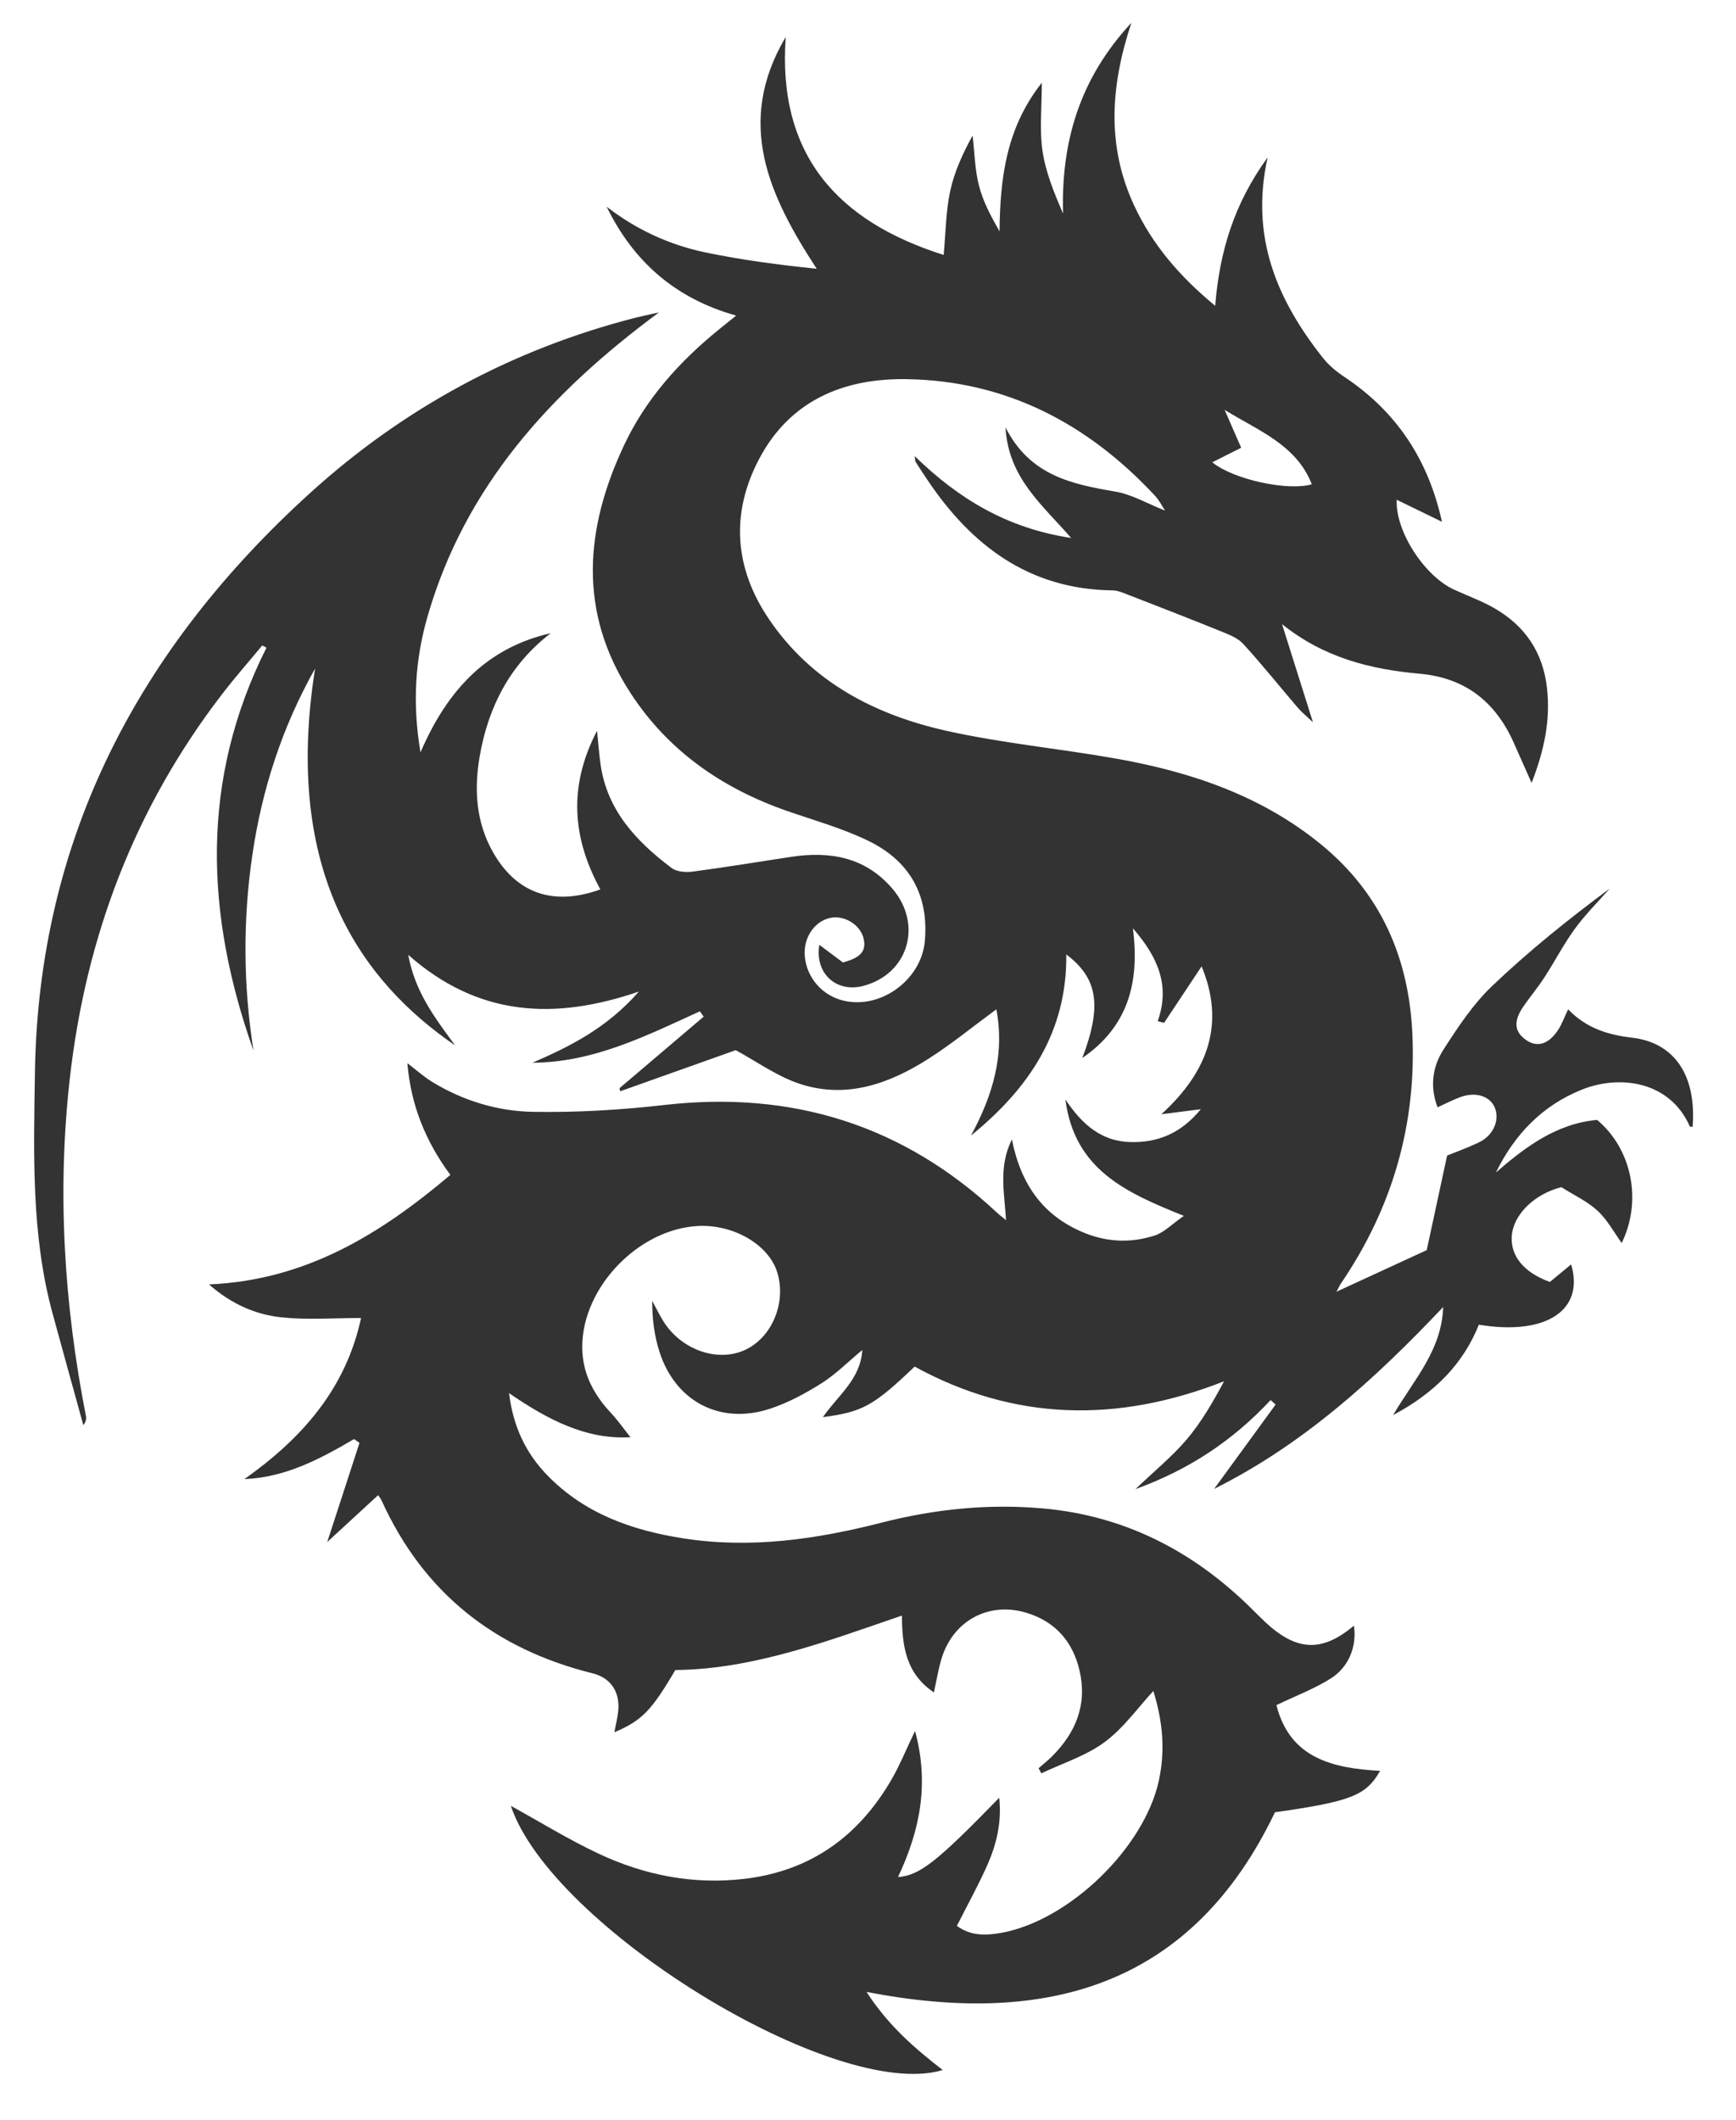 <?xml version="1.0" encoding="utf-8"?>
<!-- Generator: Adobe Illustrator 21.1.0, SVG Export Plug-In . SVG Version: 6.00 Build 0)  -->
<svg version="1.1" id="圖層_1" xmlns="http://www.w3.org/2000/svg" xmlns:xlink="http://www.w3.org/1999/xlink" x="0px" y="0px"
	 viewBox="0 0 344 420.077" enable-background="new 0 0 344 420.077" xml:space="preserve">
<g>
	<path fill="#333333" d="M310.739,200.001c3.582,3.738,7.88,5.071,12.646,5.62c8.462,0.975,12.809,7.527,12.019,17.678
		c-0.193-0.03-0.519-0.001-0.561-0.098c-3.947-8.986-13.9-10.309-21.436-7.265c-7.798,3.15-13.263,8.825-16.978,16.4
		c5.885-5.116,12.033-9.686,20.048-10.421c6.995,5.855,8.923,16.157,4.871,24.394c-1.499-2.067-2.813-4.568-4.766-6.378
		c-2.031-1.882-4.682-3.096-7.188-4.682c-5.326,1.342-9.528,5.419-9.827,9.683c-0.273,3.889,2.343,7.226,7.555,9.096
		c1.245-1.029,2.738-2.263,4.21-3.479c2.69,9.04-4.889,14.159-18.285,11.952c-3.105,7.719-8.639,13.451-16.995,17.912
		c4.2-7.148,9.614-12.792,9.927-21.419c-13.628,14.404-27.816,27.263-45.388,36.04c4.125-5.659,8.152-11.182,12.179-16.706
		c-0.327-0.3-0.655-0.599-0.982-0.899c-7.331,7.861-15.938,13.713-26.783,17.649c3.83-3.661,7.304-6.486,10.152-9.844
		c2.885-3.401,5.149-7.327,7.398-11.521c-21.111,8.284-41.533,7.914-61.314-2.914c-8.123,7.765-10.318,8.994-18.182,10.019
		c2.991-4.327,7.472-7.492,7.812-13.311c-2.859,2.376-5.269,4.831-8.103,6.614c-3.225,2.03-6.686,3.898-10.294,5.065
		c-9.787,3.165-18.609-1.466-21.777-11.258c-1.033-3.194-1.472-6.58-1.457-10.152c0.713,1.315,1.37,2.664,2.149,3.938
		c3.493,5.71,10.674,8.285,16.154,5.829c5.453-2.444,8.384-9.538,6.429-15.559c-1.763-5.429-8.701-9.421-15.715-9.042
		c-11.747,0.636-22.826,12.127-22.883,23.876c-0.025,5.128,2.158,9.395,5.631,13.101c1.44,1.537,2.654,3.285,3.923,4.876
		c-8.721,0.513-16.319-3.421-24.059-8.737c0.818,6.652,3.325,11.884,7.564,16.257c7.357,7.589,16.72,10.917,26.908,12.512
		c13.376,2.094,26.392,0.211,39.348-3.104c10.498-2.686,21.184-3.788,32.025-2.815c16.16,1.451,29.672,8.435,41.131,19.702
		c0.97,0.954,1.918,1.931,2.914,2.857c6.21,5.772,11.233,5.959,17.527,0.67c0.601,3.883-0.878,8.086-4.496,10.403
		c-3.277,2.098-7.008,3.485-10.856,5.339c2.665,10.557,11.141,12.502,20.545,13.031c-2.785,4.892-5.766,6.058-20.837,8.203
		c-16.343,34.177-44.862,42.617-80.932,35.595c4.293,6.649,9.521,11.164,15.1,15.483c-21.213,6.379-77.623-28.454-85.577-52.348
		c5.637,3.099,11.384,6.655,17.461,9.508c9.073,4.258,18.707,6.136,28.778,4.959c13.14-1.535,22.707-8.449,29.226-19.75
		c1.628-2.823,2.857-5.876,4.621-9.557c2.895,10.566,0.91,19.867-3.373,28.953c4.307-0.336,7.641-2.95,20.063-15.725
		c0.504,4.886-0.535,9.204-2.344,13.299c-1.772,4.012-3.915,7.861-6.053,12.096c2.788,2.044,5.802,1.92,8.778,1.385
		c13.478-2.422,28.377-16.871,31.248-30.194c1.247-5.787,0.85-11.492-1.095-17.735c-3.045,3.284-5.878,7.331-9.643,10.119
		c-3.69,2.732-8.328,4.184-12.55,6.198c-0.185-0.337-0.369-0.673-0.554-1.01c0.896-0.784,1.84-1.522,2.681-2.361
		c4.722-4.716,6.998-10.279,5.447-16.968c-1.327-5.721-4.742-9.696-10.455-11.455c-7.577-2.333-14.744,1.584-16.969,9.295
		c-0.584,2.023-0.924,4.117-1.438,6.462c-5.525-3.706-6.302-9.097-6.341-15.228c-14.972,5.143-29.497,10.633-44.902,10.796
		c-4.752,8.096-6.649,10.029-12.077,12.33c0.27-1.433,0.582-2.7,0.738-3.985c0.466-3.85-1.34-6.775-5.041-7.692
		c-19.362-4.799-33.5-15.928-41.806-34.215c-0.181-0.399-0.476-0.747-0.702-1.095c-3.254,2.998-6.441,5.934-10.086,9.291
		c2.296-7.06,4.345-13.358,6.393-19.656c-0.362-0.248-0.724-0.496-1.086-0.744c-6.763,3.978-13.644,7.607-21.723,7.93
		c11.388-8.042,20.099-17.888,23.119-31.924c-5.3,0-10.491,0.4-15.591-0.112c-5.175-0.519-9.98-2.544-14.542-6.542
		c19.229-0.825,33.991-9.991,47.832-21.701c-4.831-6.545-7.802-13.633-8.526-22.139c1.836,1.397,3.275,2.696,4.901,3.692
		c6.122,3.753,12.954,5.824,19.985,5.949c8.678,0.154,17.425-0.375,26.057-1.359c25.282-2.882,47.267,3.944,65.906,21.345
		c0.459,0.428,0.967,0.802,1.785,1.475c-0.32-5.45-1.534-10.521,1.159-16.001c1.794,9.035,6.268,15.22,14.361,18.52
		c4.612,1.881,9.318,2.028,13.95,0.522c1.861-0.605,3.388-2.236,5.764-3.885c-11.384-4.593-21.657-9.083-23.476-23.071
		c3.388,5.077,7.221,8.292,12.863,8.442c5.492,0.147,10.055-1.736,13.977-6.508c-2.673,0.341-4.715,0.602-7.821,0.998
		c9.583-8.74,12.54-18.274,7.975-29.308c-2.431,3.663-4.932,7.431-7.433,11.199c-0.421-0.113-0.842-0.227-1.263-0.341
		c2.452-6.934,0.174-12.538-4.917-18.401c1.391,10.896-1.033,19.517-10.023,25.703c3.912-10.314,3.107-15.78-3.18-20.524
		c0.175,15.494-7.529,26.659-18.887,35.901c4.243-7.815,6.757-15.934,5.031-25.024c-4.582,3.365-8.858,6.874-13.489,9.826
		c-7.785,4.961-16.279,7.977-25.483,4.937c-4.51-1.49-8.538-4.438-12.674-6.667c-7.423,2.641-15.15,5.391-22.877,8.141
		c-0.049-0.203-0.098-0.405-0.148-0.608c5.557-4.723,11.114-9.446,16.671-14.169c-0.247-0.354-0.493-0.709-0.74-1.063
		c-10.615,4.834-21.087,10.143-33.181,10.186c7.553-3.263,14.809-6.932,21.082-14.096c-16.868,5.764-31.89,4.908-45.704-7.281
		c1.38,7.468,5.34,12.526,9.277,17.932c-18.373-12.596-34.154-34.092-27.733-74.658c-6.473,11.487-10.503,23.841-12.419,36.859
		c-1.906,12.945-1.827,25.923,0.218,38.855c-9.542-26.893-10.645-53.563,2.571-79.85c-0.282-0.147-0.565-0.294-0.847-0.441
		c-2.658,3.216-5.417,6.354-7.959,9.66c-17.293,22.492-26.983,48.01-30.162,76.104c-2.545,22.487-1.147,44.784,3.191,66.943
		c0.105,0.534,0.013,1.107-0.514,1.793c-2.03-7.365-4.077-14.726-6.087-22.097c-4.267-15.648-3.742-31.668-3.51-47.635
		c0.679-46.596,20.646-84.217,54.532-114.979c18.565-16.854,40.173-28.534,64.585-34.764c1.165-0.297,2.346-0.531,4.539-1.022
		c-21.694,16.032-38.435,34.608-45.829,60.161c-2.467,8.526-3.069,17.215-1.422,27.021c5.32-12.366,13.129-20.724,25.818-23.621
		c-8.068,6.185-12.367,14.566-14.073,24.318c-1.155,6.599-0.768,13.148,2.662,19.149c4.636,8.111,11.926,10.672,21.234,7.308
		c-5.473-10.035-6.465-20.281-0.657-31.438c0.284,2.748,0.419,4.765,0.711,6.758c1.332,9.097,7.129,15.199,14.049,20.424
		c1.02,0.771,2.837,0.906,4.205,0.725c6.502-0.858,12.974-1.936,19.46-2.918c7.715-1.168,14.719,0.016,20.09,6.289
		c6.124,7.153,3.13,16.998-5.835,19.298c-5.362,1.375-9.578-2.612-8.623-8.157c1.616,1.211,3.251,2.438,4.669,3.5
		c2.917-0.831,4.844-1.874,4.067-4.854c-0.718-2.754-3.912-4.594-6.656-3.968c-3.125,0.713-5.279,3.984-4.974,7.554
		c0.367,4.294,3.483,7.86,7.726,8.842c7.426,1.719,15.384-4.197,16.065-11.8c0.829-9.247-3.107-15.952-11.208-19.889
		c-5.153-2.504-10.775-4.056-16.213-5.958c-12.798-4.475-23.475-11.908-30.898-23.318c-10.43-16.032-9.07-32.621-1.234-49.206
		c4.293-9.087,10.844-16.388,18.574-22.694c1.038-0.847,2.084-1.682,3.595-2.9c-12.037-3.368-20.34-10.677-25.661-21.57
		c5.87,4.538,12.466,7.577,19.633,9.068c7.163,1.49,14.437,2.449,21.983,3.222c-9.422-14.446-16.212-28.908-6.136-45.93
		c-1.669,23.263,10.154,36.502,31.297,43.193c0.409-4.386,0.423-8.579,1.28-12.591c0.828-3.879,2.524-7.572,4.456-11.064
		c0.386,3.306,0.437,6.697,1.252,9.893c0.807,3.162,2.385,6.127,4.085,9.087c0.113-10.47,1.272-20.435,8.376-29.44
		c0,4.885-0.477,9.255,0.133,13.467c0.615,4.246,2.309,8.336,4.075,12.445c-0.387-14.152,3.222-26.675,13.54-37.789
		c-4.206,12.662-4.865,24.495,0.519,36.13c3.621,7.827,9.086,14.163,16.089,19.937c0.87-10.712,3.712-20.192,10.393-29.4
		c-3.535,15.911,1.977,28.366,10.974,39.749c1.162,1.47,2.702,2.726,4.273,3.772c10.315,6.869,16.592,16.401,19.296,28.682
		c-3.076-1.498-5.915-2.882-8.967-4.369c-0.292,6.3,5.551,15.144,11.341,17.798c2.672,1.224,5.463,2.236,8.002,3.691
		c6.083,3.486,9.643,8.752,10.435,15.801c0.709,6.307-0.503,12.28-3.05,18.822c-1.366-3.074-2.442-5.5-3.52-7.925
		c-3.612-8.121-9.595-12.902-18.663-13.713c-9.718-0.868-19.006-3.173-27.273-9.833c2.09,6.632,3.988,12.652,6.134,19.46
		c-1.348-1.287-2.261-2.021-3.01-2.896c-3.601-4.205-7.063-8.536-10.791-12.623c-1.071-1.174-2.801-1.85-4.343-2.475
		c-6.184-2.508-12.408-4.919-18.628-7.335c-0.938-0.364-1.935-0.799-2.909-0.81c-16.57-0.194-28.025-8.888-36.821-22.041
		c-0.755-1.129-1.5-2.264-2.227-3.411c-0.102-0.16-0.072-0.404-0.187-1.159c8.709,8.514,18.411,14.322,30.992,16.222
		c-5.748-6.639-12.423-11.868-13.002-21.908c4.868,9.584,13.169,11.242,21.765,12.721c3.311,0.57,6.405,2.406,9.858,3.768
		c-0.648-0.974-1.173-2.056-1.956-2.898c-13.322-14.333-29.526-22.856-49.303-23.152c-12.415-0.186-23.049,4.189-29.176,15.797
		c-5.735,10.866-4.893,21.712,1.982,31.826c8.442,12.421,20.987,18.899,35.132,22.061c11.139,2.49,22.591,3.538,33.847,5.549
		c14.769,2.639,28.746,7.381,40.543,17.098c11.644,9.591,17.181,22.251,17.914,37.095c0.896,18.147-3.91,34.739-14.131,49.763
		c-0.252,0.371-0.432,0.792-0.89,1.644c5.901-2.72,11.416-5.263,17.885-8.245c1.218-5.651,2.555-11.857,4.038-18.74
		c1.424-0.583,3.971-1.488,6.392-2.654c2.878-1.387,4.14-4.618,2.967-7.038c-1.06-2.186-3.848-2.983-6.835-1.855
		c-1.46,0.551-2.854,1.276-4.418,1.987c-1.564-4.109-0.998-8.056,1.166-11.424c2.857-4.448,5.861-8.995,9.65-12.612
		c7.266-6.936,15.129-13.245,23.289-19.294c-2.31,2.63-4.821,5.113-6.874,7.929c-2.238,3.07-3.996,6.485-6.07,9.68
		c-1.288,1.985-2.818,3.811-4.163,5.76c-2.031,2.944-1.781,5.101,0.685,6.721c2.154,1.414,4.374,0.715,6.233-2.126
		C309.498,202.937,309.956,201.639,310.739,200.001z M240.22,91.61c4.354,3.508,15.15,5.728,19.723,4.352
		c-3.05-7.836-10.609-10.615-17.275-14.746c1.103,2.527,2.206,5.054,3.278,7.51C244.117,89.647,242.278,90.573,240.22,91.61z"/>
</g>
</svg>

